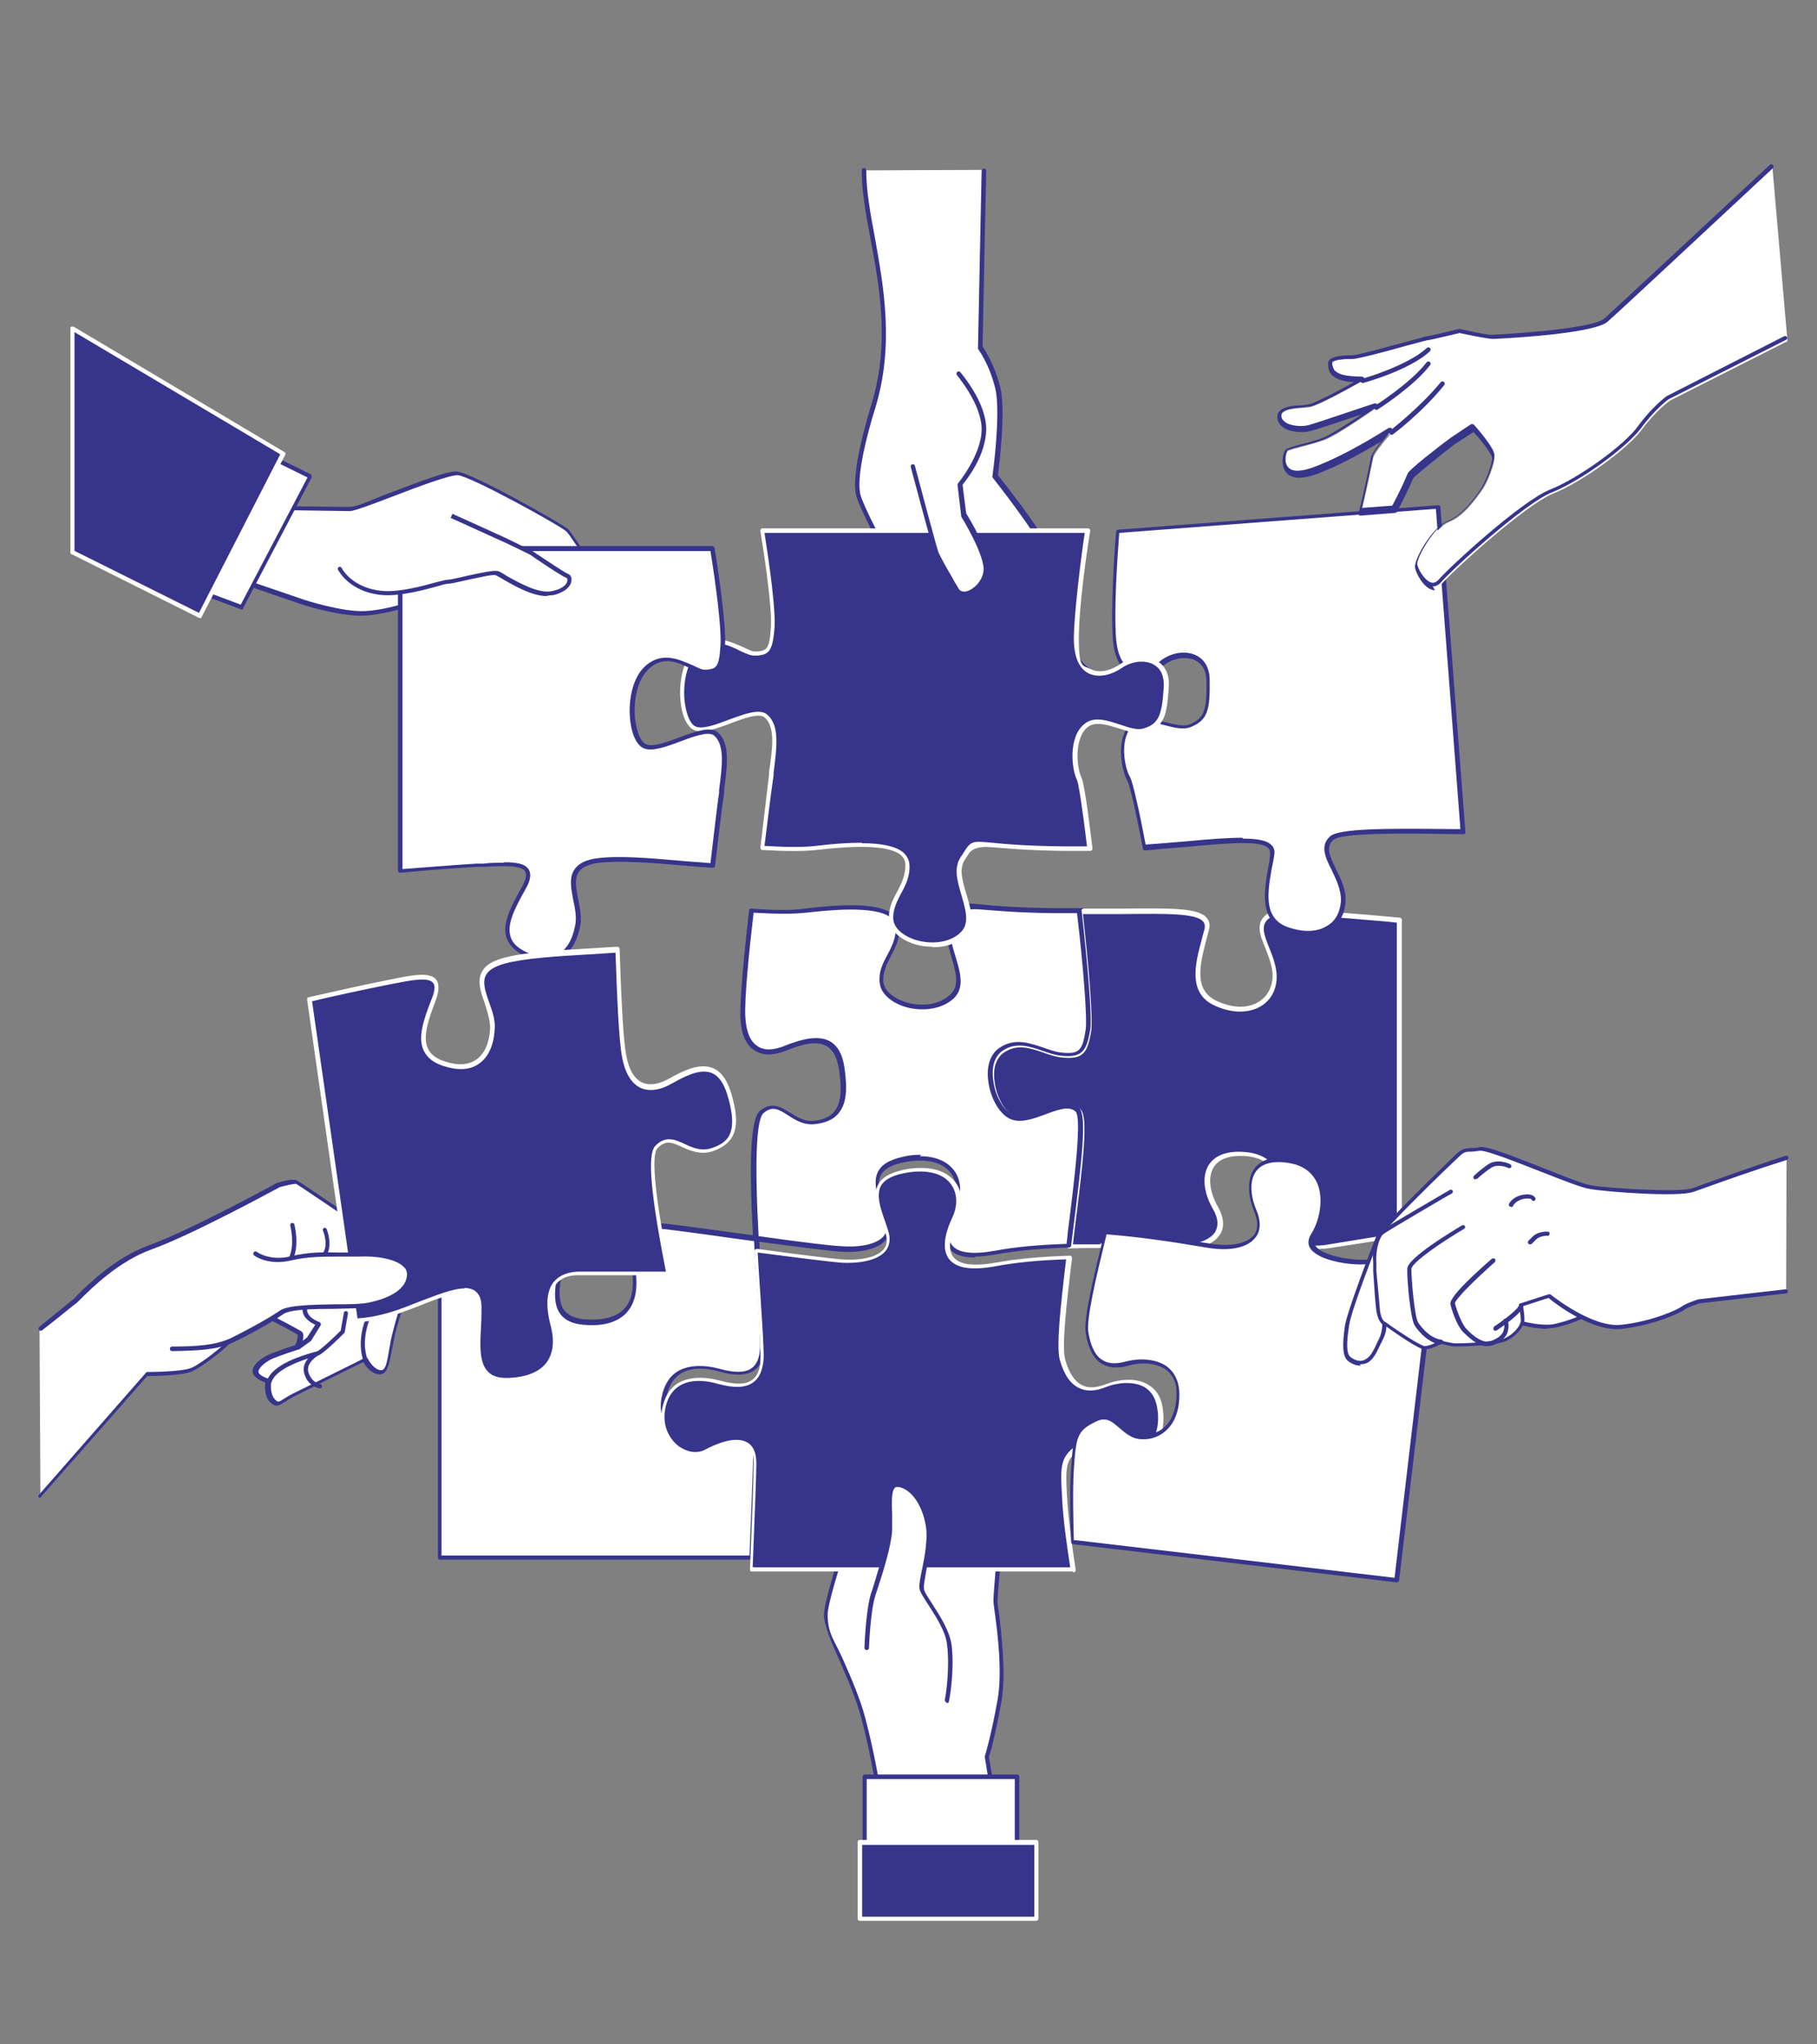 <?xml version="1.0" encoding="UTF-8"?><svg id="a" xmlns="http://www.w3.org/2000/svg" width="400" height="450" viewBox="0 0 400 450"><rect x="0" y="0" width="400" height="450" fill="#808080" stroke="none"/><defs><style>.b{fill:#37348b;}.b,.c{stroke-width:0px;}.c{fill:#fff;}</style></defs><path class="b" d="m307.9,202.5v69.3c-3.4.5-11.7,1.8-15.3,2.4-4.6.8-14.1,0-11.8-4.6,2.3-4.6,2.7-14.9-6.5-15.6-9.2-.8-10.3,5.7-6.9,11.8,3.4,6.1-1.9,9.2-9.5,8.8-4.7-.2-13.5-.6-22.5-.3,1.7-13.5,3.7-28.1,1.9-29.8-3.1-3.1-10.3,3.4-14.5,1.5-4.2-1.9-6.9-11.8-2.3-14.9,4.6-3.1,9.2.8,13.4,1.1,4.2.4,5-.8,5.7-5.3.4-2.7-.7-15.5-1.9-26.3,18.8,0,28.9-1.1,27.8,3.8-1.1,5.3-4.6,13.4,1.9,16.4,6.5,3.1,12.2.8,13-5,.8-5.7-5.3-11.1-1.5-14.1,2.1-1.7,15.8-.4,29,.8Z"/><path class="c" d="m259.2,275.1c-.4,0-.9,0-1.3,0-8.5-.4-15.9-.5-22.5-.3-.1,0-.3,0-.4-.2,0-.1-.1-.2-.1-.4l.4-3.1c1.4-11.1,3.1-24.8,1.7-26.3-1.4-1.4-4-.4-6.7.6-2.7,1-5.5,2-7.6,1-2.5-1.1-4.6-5-4.9-8.9-.2-3.1.7-5.6,2.6-6.8,3.3-2.2,6.6-1,9.6,0,1.4.5,2.8,1,4.1,1.1,3.9.4,4.5-.6,5.2-5,.4-2.5-.6-15.1-1.9-26.2,0-.1,0-.3.1-.4,0-.1.2-.2.4-.2h0c3.4,0,6.5,0,9.2,0,10.8-.1,16.8-.2,18.6,2.1.5.6.7,1.4.5,2.3-.2.8-.4,1.7-.7,2.7-1.3,5.1-2.8,10.8,2.3,13.2,3.4,1.6,6.6,1.7,9,.4,1.8-1,3-2.7,3.3-5,.3-2.4-.7-4.8-1.5-6.9-1.2-2.9-2.3-5.6.2-7.5,2-1.6,11.6-.9,27.2.5l2.2.2c.2,0,.4.2.4.5v69.3c0,.2-.2.4-.4.5-1.9.3-11.3,1.8-15.3,2.4-3.2.5-10.3.4-12.2-2.2-.4-.6-.8-1.6-.1-3,1.5-2.9,2-7.9.1-11.3-1.2-2.2-3.3-3.4-6.2-3.7-3.6-.3-6.1.5-7.3,2.4-1.3,2.1-1,5.3.9,8.7,1.7,3,1.2,5,.5,6.1-1.4,2.2-4.6,3.4-9.1,3.4Zm-17.1-1.4c4.8,0,10.1.1,15.8.4,4.7.2,8.3-.9,9.6-2.9.8-1.4.7-3.1-.5-5.1-2.1-3.7-2.4-7.3-.9-9.7,1-1.5,3.2-3.3,8.2-2.8,3.2.3,5.6,1.7,7,4.2,2.1,3.7,1.5,9,0,12.2-.4.8-.4,1.5,0,2.1,1.5,2,7.7,2.5,11.3,1.8,3.7-.6,12.3-2,14.9-2.4v-68.4l-1.7-.2c-11.6-1-24.7-2.2-26.5-.7-1.8,1.4-1.1,3.4.1,6.4.9,2.2,1.9,4.8,1.6,7.4-.3,2.6-1.7,4.6-3.8,5.7-2.7,1.4-6.3,1.3-9.9-.4-5.8-2.7-4.2-9.1-2.8-14.3.2-.9.5-1.8.7-2.6.1-.7,0-1.1-.3-1.5-1.5-1.9-8-1.8-17.8-1.7-2.6,0-5.6,0-8.7,0,1.2,10.7,2.3,23.2,1.8,25.9-.8,4.7-1.8,6.1-6.2,5.7-1.4-.1-2.9-.6-4.3-1.1-2.9-1-5.8-2-8.7,0-1.6,1.1-2.4,3.2-2.1,5.9.3,3.6,2.2,7.1,4.4,8.1,1.8.8,4.4-.1,6.9-1.1,2.9-1.1,5.9-2.2,7.7-.4,1.7,1.7.6,11.3-1.4,27.1l-.3,2.6c2,0,4.1,0,6.2,0Z"/><path class="c" d="m146.1,307.8c-1.1,6.9,5.3,11.4,9.5,9.2,4.2-2.3,10.7-4.2,10.7,2.7s-.4,14-.8,23.3h-68.6v-69.7c2.6.3,6.3.2,11.1-.9,9.9-2.3,17.2-4.6,16.4,1.9-.8,6.5-5,16,4.2,16.8,9.2.8,11.8-4.2,11.1-10.7-.8-6.5,1.1-11.1,7.3-10.3,3.1.4,11.5,1.6,19.7,2.7.6,10.9,1.5,21.4,1.3,24-.4,5.7-4.2,6.5-9.5,5-5.3-1.5-11.1-.8-12.2,6.1Z"/><path class="b" d="m165.5,343.3h-68.6c-.3,0-.5-.2-.5-.5v-69.7c0-.1,0-.3.2-.4,0,0,.2-.1.4-.1,3.3.3,7,0,10.9-.9.8-.2,1.7-.4,2.4-.6,6.6-1.6,11.4-2.7,13.5-.8.9.8,1.2,2,1,3.8-.2,1.3-.4,2.7-.7,4.1-.8,3.9-1.6,7.9.1,10.2.9,1.1,2.3,1.8,4.4,2,4,.3,6.9-.4,8.7-2.2,1.7-1.7,2.3-4.4,1.9-7.9-.5-4.3.2-7.5,2-9.3,1.4-1.4,3.3-1.9,5.8-1.6,1.8.2,5.5.7,9.9,1.3,3,.4,6.4.9,9.8,1.3.2,0,.4.2.4.4.2,4,.5,8,.7,11.6.4,6.1.7,10.8.6,12.5-.2,2.4-.9,4.1-2.3,5.1-1.7,1.2-4.3,1.3-7.8.3-3.5-1-6.5-.8-8.5.5-1.6,1-2.7,2.8-3.1,5.3-.6,3.8,1.2,6.6,3.1,8,1.9,1.3,4,1.6,5.7.7,1.9-1,6.5-3.2,9.3-1.6,1.4.8,2,2.4,2,4.6s-.3,10.7-.8,23.3c0,.3-.2.5-.5.5Zm-68.2-.9h67.7c.5-12.3.8-19.9.8-22.8s-.5-3.2-1.6-3.8c-1.7-1-4.8-.4-8.4,1.6-2,1.1-4.6.8-6.7-.7-2.2-1.5-4.2-4.7-3.5-8.9h0c.5-2.7,1.6-4.7,3.5-5.9,2.3-1.4,5.6-1.6,9.3-.6,3.3.9,5.6.9,7-.1,1.2-.8,1.8-2.3,1.9-4.4.1-1.6-.2-6.4-.6-12.4-.2-3.4-.5-7.3-.7-11.2-3.2-.4-6.5-.9-9.4-1.3-4.4-.6-8.1-1.1-9.9-1.3-2.2-.3-3.9.2-5,1.3-1.6,1.6-2.2,4.5-1.7,8.5.4,3.8-.3,6.7-2.2,8.7-2,2-5.1,2.9-9.4,2.5-2.4-.2-4-1-5-2.3-2-2.6-1.1-6.9-.3-11,.3-1.4.6-2.8.7-4,.2-1.4,0-2.4-.7-3-1.8-1.6-6.8-.4-12.7,1-.8.2-1.6.4-2.5.6-3.8.9-7.4,1.2-10.7.9v68.7Z"/><path class="c" d="m239.4,227c-.8,4.6-1.5,5.7-5.7,5.3-4.2-.4-8.8-4.2-13.4-1.1-4.6,3.1-1.9,13,2.3,14.9,4.2,1.9,11.4-4.6,14.5-1.5,1.7,1.7-.3,16.4-1.9,29.8-5.6.2-11.2.6-16,1.5-12.6,2.3-11.8-4.2-9.2-9.9,2.7-5.7-.4-12.2-10.3-10.7-9.9,1.5-6.5,7.6-4.6,13.4,1.9,5.7-5,6.9-10.3,6.5-2.6-.2-10.5-1.2-18.5-2.3-.7-12.7-1-26,1.3-27.9,4.2-3.4,6.5,3.1,11.8,2.3,5.3-.8,6.9-4.2,5.7-11.8-1.1-7.6-6.5-6.9-12.2-4.6-5.7,2.3-9.2,0-9.5-6.5-.2-3.7.8-14.3,1.9-23.7,4.5.3,8.6.4,11.9,0,9.5-1.1,19.9-1.5,20.2,3.4.4,5-4.2,8-3.4,12.6.8,4.6,10.3,7.3,15.3,3.1,5-4.2-3.1-12.2.4-17.2,3.4-5-.4-2.3,22.1-1.9,2,0,3.9,0,5.7,0,1.2,10.8,2.3,23.6,1.9,26.3Z"/><path class="b" d="m214.6,276.8c-2.8,0-4.7-.7-5.7-2.1-1.4-1.9-1.2-4.9.7-9,1.3-2.7,1.2-5.5-.3-7.5-1.7-2.3-5.1-3.2-9.5-2.5-3.1.5-4.9,1.4-5.8,2.8-1.2,2.1-.2,5,.9,8.1.2.6.4,1.2.6,1.8.6,1.8.4,3.3-.5,4.5-2.3,2.9-8.5,2.8-10.3,2.6-2.2-.2-8.3-.9-18.5-2.3-.2,0-.4-.2-.4-.4-1-17.9-.5-26.6,1.5-28.3,2.6-2.1,4.6-.8,6.6.4,1.6,1,3.3,2.1,5.5,1.8,2.1-.3,3.5-1,4.4-2.2,1.3-1.7,1.6-4.6.9-9.1-.4-2.6-1.3-4.3-2.7-5.1-1.9-1.1-4.6-.8-8.8.9-2.9,1.2-5.3,1.2-7.1,0-1.9-1.2-2.9-3.5-3.1-7-.2-3.9.9-15.1,1.9-23.8,0-.3.2-.4.5-.4,5.4.4,9,.4,11.8,0,10.6-1.3,16.8-.9,19.4,1.3.8.7,1.3,1.6,1.4,2.6.2,2.6-.9,4.6-1.9,6.6-1,1.9-1.9,3.8-1.6,5.9.3,1.6,1.9,3.1,4.3,4,3,1.1,7.4,1.2,10.2-1.3,2.4-2,1.4-5.1.5-8.3-.9-3.1-1.9-6.2-.1-8.7.3-.4.5-.8.7-1.1,1.5-2.3,1.8-2.3,6.1-1.9,2.8.3,7.5.7,15.7.8,2,0,3.9,0,5.7,0s.4.2.5.4c1.2,10.8,2.4,23.7,1.9,26.4h0c-.8,4.7-1.8,6.1-6.2,5.7-1.4-.1-2.9-.6-4.3-1.1-2.9-1-5.9-2-8.8,0-1.6,1.1-2.4,3.2-2.1,6,.3,3.6,2.2,7.1,4.4,8.1,1.8.8,4.4-.1,6.9-1.1,2.9-1.1,5.9-2.2,7.7-.4,1.7,1.7.6,11.3-1.4,27.1l-.4,3.2c0,.2-.2.4-.5.4-6.3.2-11.6.7-15.9,1.5-1.8.3-3.3.5-4.7.5Zm-12.1-22.3c3.4,0,6,1.1,7.5,3.1,1.7,2.2,1.8,5.4.4,8.5-1.8,3.8-2,6.5-.8,8,1.3,1.7,4.5,2.1,9.5,1.2,4.2-.8,9.5-1.3,15.7-1.5l.3-2.8c1.4-11.1,3.1-24.8,1.7-26.3-1.4-1.4-4-.4-6.7.6-2.7,1-5.5,2-7.7,1-2.5-1.1-4.6-5-4.9-8.9-.3-3.1.7-5.6,2.6-6.8,3.3-2.2,6.6-1,9.6,0,1.4.5,2.8,1,4.1,1.1,3.9.4,4.5-.6,5.2-5h0c.4-2.5-.6-14.8-1.9-25.7-1.7,0-3.5,0-5.3,0-8.2-.1-13-.6-15.8-.8q-4-.4-5.2,1.5c-.2.3-.4.7-.7,1.1-1.5,2.2-.6,5,.3,7.9,1,3.4,2.1,6.9-.7,9.3-3.1,2.6-7.9,2.6-11.1,1.4-2.7-1-4.6-2.8-4.9-4.8-.4-2.5.6-4.5,1.7-6.5,1-1.9,1.9-3.8,1.8-6.1,0-.8-.4-1.4-1.1-2-3.5-2.9-14.9-1.5-18.7-1.1-2.8.3-6.3.3-11.5,0-1,8.6-2.1,19.4-1.8,23.2.2,3.1,1.1,5.2,2.7,6.2,1.5,1,3.6.9,6.2-.2,3.1-1.2,6.9-2.4,9.7-.9,1.7,1,2.8,2.9,3.2,5.8.7,4.8.4,7.8-1.1,9.8-1,1.4-2.7,2.3-5.1,2.6-2.6.4-4.5-.8-6.2-1.9-2-1.3-3.4-2.2-5.4-.5-1.6,1.3-2,10.4-1.1,27.1,10,1.4,15.9,2.1,18.1,2.2,3.5.3,7.9-.2,9.5-2.3.7-.9.8-2.1.3-3.6-.2-.6-.4-1.2-.6-1.8-1.1-3.2-2.3-6.5-.9-8.9,1-1.7,3.1-2.7,6.5-3.3,1-.2,2-.2,2.9-.2Zm36.9-27.6h0,0Z"/><path class="c" d="m193.4,394.7s-.8-6.9-3.3-16.4c-2.5-9.4-8.3-18.6-8.3-23s9.1-30.5,10.3-32.1c1.1-1.7,7.2-11.6,8.9-11.1s2.5,3,2.5,3c0,0,3.9-5,6.1-4.2,2.2.8,1.7,2.5,1.7,2.5,0,0,4.4-.6,5.5,1.4,1.1,1.9.3,4.4.3,4.4,0,0,4.2,2.8,4.2,5.8s-1.9,25.5-1.9,27.2,2.2,13.9.8,21.9c-1.4,8-2.8,12.5-2.8,12.5l1.4,8.6-25.2-.6Z"/><path class="b" d="m218.7,395.8h0l-25.2-.6c-.2,0-.4-.2-.5-.4,0,0-.9-7-3.3-16.3-1.2-4.5-3.1-8.9-4.8-12.8-1.9-4.2-3.5-7.9-3.5-10.3,0-4.6,9.2-30.8,10.3-32.4.1-.2.4-.6.6-1,5.1-7.9,7.5-10.7,8.8-10.3,1.3.4,2.1,1.7,2.5,2.6,1.2-1.4,4.1-4.5,6.1-3.7,1.6.6,2,1.6,2,2.4,1.3,0,4.4,0,5.4,1.7,1,1.7.6,3.7.4,4.5,1,.7,4.1,3.2,4.1,6s-.6,9.8-1.2,16.9c-.4,4.9-.8,9.6-.8,10.3s.1,1.3.3,2.5c.5,4.3,1.6,13.2.6,19.4-1.3,7.3-2.5,11.7-2.8,12.4l1.4,8.5c0,.1,0,.3-.1.4,0,.1-.2.2-.4.2Zm-24.8-1.5l24.2.5-1.3-8c0,0,0-.1,0-.2,0,0,1.4-4.5,2.8-12.4,1.1-6.1,0-14.9-.6-19.2-.2-1.4-.3-2.2-.3-2.7,0-.7.3-5.2.8-10.3.5-6.7,1.2-15.1,1.2-16.8,0-2.8-3.9-5.4-3.9-5.4-.2-.1-.3-.3-.2-.5,0,0,.7-2.3-.2-4.1-.8-1.4-3.9-1.3-5.1-1.2-.2,0-.3,0-.4-.2-.1-.1-.1-.3,0-.4,0-.1.3-1.3-1.4-1.9-1.4-.5-4.1,2.2-5.6,4-.1.1-.3.2-.5.2-.2,0-.3-.2-.4-.3,0,0-.8-2.3-2.2-2.8-.4,0-2.1,1.2-7.7,9.9-.3.4-.5.8-.7,1-1,1.5-10.2,27.6-10.2,31.9s1.6,5.8,3.4,9.9c1.7,3.9,3.7,8.4,4.9,12.9,2.1,8.1,3.1,14.4,3.3,16Z"/><path class="b" d="m248.7,320.6c-4.6.4-6.5-5.3-10.7-2.7-4.2,2.7-4.2,4.2-3.8,11.4.3,5.2,1.3,12.4,1.9,16h-70.6c.4-9.3.8-19.7.8-23.3,0-6.9-6.5-5-10.7-2.7-4.2,2.3-10.7-2.3-9.5-9.2,1.1-6.9,6.9-7.6,12.2-6.1,5.3,1.5,9.2.8,9.5-5,.2-2.6-.7-13.2-1.3-24,8,1.1,15.8,2.1,18.5,2.3,5.3.4,12.2-.8,10.3-6.5-1.9-5.7-5.3-11.8,4.6-13.4,9.9-1.5,13,5,10.3,10.7-2.7,5.7-3.4,12.2,9.2,9.9,4.8-.9,10.4-1.3,16-1.5-1.3,10.1-2.3,19.5-1.5,22.5,1.9,6.9,5.7,7.2,9.5,5.7,3.8-1.5,10.7-1.9,11.8,4.6,1.1,6.5-1.9,10.7-6.5,11.1Z"/><path class="c" d="m236.1,345.9h-70.6c-.1,0-.3,0-.3-.1,0,0-.1-.2-.1-.3.5-12.5.8-20.4.8-23.3s-.5-3.2-1.6-3.8c-1.6-1-4.8-.4-8.4,1.6-2,1.1-4.6.8-6.7-.7-2.2-1.5-4.2-4.7-3.5-8.9.5-2.7,1.6-4.7,3.5-5.9,2.3-1.4,5.6-1.6,9.3-.6,3.3.9,5.6.9,7-.1,1.2-.8,1.8-2.3,1.9-4.4.1-1.6-.2-6.4-.6-12.4-.2-3.6-.5-7.5-.7-11.6,0-.1,0-.3.2-.4.1,0,.2-.1.4-.1,10.2,1.4,16.2,2.1,18.4,2.3,3.5.3,7.9-.2,9.5-2.3.7-.9.8-2.1.3-3.6-.2-.6-.4-1.2-.6-1.8-1.1-3.2-2.3-6.5-.9-8.9,1-1.7,3.1-2.7,6.5-3.3,4.8-.7,8.4.3,10.4,2.9,1.7,2.2,1.8,5.4.4,8.5-1.8,3.8-2,6.5-.8,8,1.3,1.7,4.5,2.1,9.5,1.2,4.3-.8,9.7-1.3,16.1-1.5.1,0,.3,0,.4.2,0,.1.1.2.1.4-1.2,9.7-2.3,19.4-1.5,22.3.8,2.9,2.1,4.8,3.7,5.6,1.4.7,3.1.6,5.2-.2,2.5-1,6.4-1.6,9.2,0,1.8,1,2.9,2.6,3.3,4.9.6,3.5,0,6.6-1.6,8.8-1.3,1.7-3.1,2.7-5.3,2.8h0c-2.2.2-3.8-.9-5.3-1.9-1.8-1.2-3.1-2.2-5.2-.8-3.9,2.5-4,3.8-3.6,11,.3,5.1,1.3,12.2,1.9,16,0,.1,0,.3-.1.4,0,.1-.2.2-.4.2Zm-70.1-.9h69.6c-.6-3.9-1.6-10.6-1.8-15.5-.4-7.1-.5-9,4-11.9,2.6-1.7,4.5-.4,6.3.8,1.4.9,2.8,1.9,4.6,1.7h0c1.9-.2,3.5-1,4.6-2.5,1.5-1.9,2-4.8,1.4-8-.4-2-1.3-3.4-2.8-4.3-2.6-1.4-6.1-.9-8.4,0-2.4,1-4.4,1-6,.2-1.9-.9-3.3-3-4.2-6.2-.8-3,.2-12.1,1.4-22.1-6,.2-11.2.7-15.4,1.5-5.4,1-8.8.5-10.4-1.6-1.4-1.9-1.2-4.9.7-9,1.3-2.7,1.2-5.5-.3-7.5-1.7-2.3-5.1-3.2-9.5-2.5-3.1.5-4.9,1.4-5.8,2.8-1.2,2.1-.2,5,.9,8.1.2.6.4,1.2.6,1.8.6,1.8.4,3.3-.5,4.5-2.3,2.9-8.5,2.8-10.3,2.6-2.2-.2-8.1-.9-17.9-2.2.2,3.8.5,7.6.7,11,.4,6.1.7,10.8.6,12.5-.2,2.4-.9,4.1-2.3,5.1-1.7,1.2-4.2,1.3-7.8.3-3.5-1-6.5-.8-8.5.5-1.6,1-2.7,2.8-3.1,5.3-.6,3.8,1.2,6.6,3.1,8,1.9,1.3,4,1.6,5.7.7,1.9-1,6.5-3.2,9.3-1.6,1.4.8,2,2.4,2,4.6s-.3,10.5-.8,22.8Z"/><path class="c" d="m190.9,362.6s.3-8,1.4-11.6c1.1-3.6,3.3-10.3,3.6-14.1.3-3.9-1.1-10.5,1.9-10s5.5,4.2,6.4,8.9c.8,4.7-1.7,11.9-1.4,13.9.3,1.9,5.5,7.5,6.1,12.5.6,5-.3,10.8-.6,12.2"/><path class="b" d="m208.4,374.7s0,0,0,0c-.3,0-.4-.3-.4-.6.3-1.3,1.1-7.1.5-12-.3-3-2.5-6.3-4.1-8.8-1.1-1.7-1.9-2.9-2-3.7-.1-.8.2-2.3.6-4.2.6-3,1.3-6.8.8-9.6-.8-4.6-3.2-8-6-8.5-.4,0-.7,0-.8.2-.8.7-.7,3.4-.6,5.8,0,1.3,0,2.6,0,3.6-.2,3.4-2,9.1-3.2,12.8l-.5,1.5c-1.1,3.5-1.4,11.4-1.4,11.5,0,.3-.2.5-.5.5-.3,0-.5-.2-.5-.5,0-.3.3-8.1,1.4-11.8l.5-1.5c1.1-3.7,2.9-9.2,3.1-12.5,0-1,0-2.3,0-3.5-.1-2.8-.2-5.5,1-6.5.4-.4.9-.5,1.6-.4,3.2.6,5.9,4.2,6.8,9.3.5,3-.2,6.9-.8,10-.3,1.7-.6,3.2-.5,3.9,0,.6.9,1.9,1.8,3.3,1.6,2.5,3.9,6,4.3,9.2.6,5.1-.3,11-.6,12.3,0,.2-.2.4-.5.4Z"/><polygon class="c" points="190.4 391.1 223.9 391.1 223.9 406.9 190.4 405.5 190.4 391.1"/><path class="b" d="m223.9,407.4h0l-33.5-1.4c-.3,0-.5-.2-.5-.5v-14.4c0-.3.2-.5.5-.5h33.5c.3,0,.5.2.5.5v15.8c0,.1,0,.3-.1.3,0,0-.2.1-.3.1Zm-33.1-2.3l32.6,1.3v-14.8h-32.6v13.5Z"/><rect class="b" x="189.3" y="405.5" width="38.8" height="16.8"/><path class="c" d="m228.1,422.8h-38.8c-.3,0-.5-.2-.5-.5v-16.8c0-.3.2-.5.5-.5h38.8c.3,0,.5.2.5.5v16.8c0,.3-.2.5-.5.5Zm-38.3-.9h37.9v-15.8h-37.9v15.8Z"/><path class="c" d="m315.8,277.2l-8.4,70.6-71.2-8.4c-.1-3.7-.4-10.9,0-16.1.5-7.2.7-8.8,5.1-10.9,4.5-2.2,5.7,3.8,10.3,3.9,4.6.2,8.1-3.6,7.7-10.2-.4-6.6-7.2-7-11.2-5.9-4,1.1-7.7.2-8.8-6.8-.5-3,1.7-12.3,4.1-22.1,9,.8,17.7,2.2,22.3,3,7.5,1.3,13.2-1.1,10.5-7.6-2.7-6.5-.8-12.8,8.2-10.9,9,1.8,7.4,12,4.6,16.3-2.8,4.3,6.6,6.2,11.2,5.9,3.6-.2,12-.5,15.4-.6Z"/><path class="b" d="m307.4,348.3s0,0,0,0l-71.2-8.4c-.2,0-.4-.2-.4-.5-.2-3.8-.4-11,0-16.2.5-7.1.6-9,5.4-11.3,2.8-1.3,4.5.1,6.1,1.6,1.2,1.1,2.5,2.2,4.4,2.3,1.9,0,3.6-.6,4.9-1.9,1.7-1.7,2.5-4.5,2.4-7.8-.1-2-.9-3.5-2.3-4.6-2.4-1.7-6-1.6-8.3-.9-2.5.7-4.4.5-6-.5-1.7-1.1-2.9-3.4-3.4-6.7-.5-3.1,1.7-12.3,4.2-22.3,0-.2.3-.4.5-.4,6.6.6,14,1.6,22.4,3,4.7.8,8.3.1,9.9-1.8,1-1.3,1-3,.1-5.2-1.6-3.9-1.5-7.5.2-9.7,1.2-1.4,3.6-2.9,8.5-1.9,3.1.6,5.3,2.3,6.4,4.9,1.6,3.9.4,9.1-1.5,12.1-.5.8-.6,1.4-.2,2,1.3,2.2,7.4,3.3,11,3.2,3.7-.2,12-.5,15.4-.6.1,0,.3,0,.4.2,0,.1.1.2.1.4l-8.4,70.6c0,.1,0,.2-.2.3,0,0-.2.1-.3.1Zm-70.8-9.3l70.4,8.3,8.2-69.6c-3.7.1-11.4.4-14.9.6-3.2.2-10.2-.8-11.9-3.6-.4-.6-.6-1.7.2-3,1.8-2.8,2.9-7.6,1.4-11.2-1-2.3-2.9-3.8-5.7-4.4-3.5-.7-6.2-.2-7.6,1.5-1.6,1.9-1.6,5.2-.1,8.8,1.3,3.1.6,5.1-.3,6.1-1.8,2.2-5.7,3-10.8,2.1-8.2-1.4-15.4-2.4-21.9-2.9-2.3,9.4-4.5,18.7-4,21.6.5,3,1.5,5.1,3,6,1.3.9,3,1,5.2.4,2.6-.7,6.5-.8,9.1,1.1,1.6,1.2,2.5,3,2.7,5.3.2,3.6-.7,6.6-2.6,8.5-1.5,1.5-3.4,2.3-5.6,2.2-2.2,0-3.7-1.4-5-2.5-1.6-1.4-2.9-2.5-5.1-1.4-4.2,2-4.4,3.3-4.9,10.5-.3,5-.1,11.8,0,15.7Z"/><path class="c" d="m330.1,289.8s8.2,3,12.3,2.1c4.1-.9,7.6-2.8,7.6-2.8l-7.7-6.4-9.3,3.3-2.8,3.8Z"/><path class="b" d="m340.6,292.5c-4.3,0-10.4-2.1-10.6-2.3-.1,0-.2-.2-.3-.3,0-.1,0-.3,0-.4l2.8-3.8c0,0,.1-.1.2-.2l9.3-3.3c.2,0,.3,0,.5,0l7.7,6.4c.1.1.2.3.2.4,0,.2-.1.3-.2.4-.1,0-3.5,1.9-7.7,2.8-.6.1-1.2.2-1.9.2Zm-9.7-2.9c2,.7,8.1,2.6,11.5,1.8,3-.7,5.6-1.8,6.8-2.4l-7-5.7-8.9,3.2-2.4,3.1Z"/><path class="c" d="m393.3,254.8c-10.7,3.4-19.3,6.7-20.7,7.2-3.2,1-18.5,0-22.4-.7-3.9-.6-21.5-8.9-24.3-8.4-2.8.5-3.1,0-4.9,1.5-1.8,1.6-16.5,15.9-17.4,17.8-.9,1.9-6.3,16.1-6.9,19.4-.5,3.4-.8,6.5.5,7.5,1.2.9,2.7,1.3,4,.5,1.3-.8,2.1-2.8,2.9-4.7.9-1.9.7-3.6.7-3.6,0,0,7.4,5.3,8.8,5.4,1.4.1,3.6-1.3,3.6-1.3,0,0,2.2.6,3.4.7,1.2,0,8.6-.2,10.8-1.1s3.8-3.1,3.9-4.3c0-1.2-.4-3.4-.4-3.4l6.2-2s9.2,7.7,16.1,6.9c6.8-.8,12.6-3.4,13.4-4.1s3.5-1.5,3.5-1.5l19.1-2.2"/><path class="b" d="m299.5,300.6c-.9,0-1.8-.3-2.7-1-1.2-.9-1.4-3.3-.7-7.9.6-3.4,6-17.5,6.9-19.6.9-2,16-16.5,17.5-18,1.4-1.3,2-1.3,3.3-1.4.5,0,1.1,0,1.9-.2,1.6-.3,6.6,1.7,14,4.6,4.5,1.8,8.8,3.5,10.5,3.8,4.2.7,19.3,1.6,22.2.7.4-.1,1.4-.5,2.8-1,3.6-1.3,10.3-3.7,17.9-6.2.2,0,.5,0,.6.3,0,.2,0,.5-.3.6-7.6,2.4-14.3,4.8-17.9,6.1-1.5.5-2.5.9-2.9,1-3.3,1.1-18.7,0-22.7-.7-1.8-.3-6.1-2-10.7-3.8-5.4-2.1-12.1-4.8-13.5-4.6-.8.1-1.4.2-1.9.2-1.2,0-1.6.1-2.7,1.2-2,1.8-16.5,15.9-17.3,17.7-.8,1.8-6.3,15.9-6.8,19.3-.2,1.5-1,6.1.3,7,.9.7,2.2,1.3,3.5.4,1-.6,1.7-2.1,2.4-3.6.1-.3.3-.6.4-.8.8-1.8.7-3.3.7-3.3,0-.2,0-.4.2-.4.2,0,.4,0,.5,0,3,2.2,7.7,5.2,8.6,5.3,1,0,2.7-.8,3.3-1.2.1,0,.3,0,.4,0,0,0,2.2.6,3.3.6,1.3,0,8.6-.2,10.6-1.1,2.1-.9,3.6-2.9,3.6-3.9,0-1.1-.4-3.2-.4-3.3,0-.2,0-.5.3-.5l6.2-2c.2,0,.3,0,.4,0,0,0,9.2,7.5,15.7,6.7,7.1-.8,12.6-3.5,13.2-4,.9-.7,3.4-1.5,3.7-1.6l19.2-2.2c.2,0,.5.2.5.4,0,.3-.2.5-.4.5l-19.1,2.2c-.6.2-2.7.9-3.3,1.4-.9.7-6.8,3.4-13.7,4.2-6.5.8-14.8-5.6-16.2-6.8l-5.6,1.8c.1.7.3,2.1.3,3,0,1.5-2,3.8-4.1,4.7-2.3,1-10,1.2-11,1.2-1.1,0-2.8-.5-3.3-.6-.6.4-2.4,1.3-3.7,1.2-1.2,0-6.2-3.5-8.3-5,0,.7-.2,1.8-.8,2.9-.1.3-.3.6-.4.8-.8,1.7-1.5,3.3-2.7,4.1-.6.4-1.2.5-1.9.5Z"/><path class="b" d="m327.3,296.3c-.1,0-.2,0-.4,0-1.8-.2-3.8-2.1-4.8-3.1-1.4-1.4-2.5-4.8-2.8-6.1-.4-1.6,6.2-7.5,9.1-10,.2-.2.5-.1.7,0s.1.5,0,.7c-4.2,3.7-8.8,8.2-8.8,9.1.4,1.6,1.5,4.5,2.5,5.6,1.6,1.7,3.2,2.7,4.3,2.8,1.3.1,3.5-1,3.9-2.4.4-1.3,0-2,0-2-.1-.2,0-.5.2-.6.2-.1.5,0,.6.1,0,0,.6,1,.1,2.8-.5,1.7-2.8,3.1-4.5,3.1Z"/><path class="b" d="m329.2,292.9c-.2,0-.3,0-.4-.2-.1-.2,0-.5.1-.7,2-1.3,5.2-3.7,5.5-4.7,0-.3.3-.4.6-.3.3,0,.4.3.3.6-.5,1.7-5,4.7-5.9,5.3,0,0-.2,0-.3,0Z"/><path class="b" d="m317.2,296s0,0,0,0c-3.4-.5-5.7-4.1-5.8-4.3-.9-1.5-1.7-10.1-1.6-12.4,0-2.4,10.1-8.4,12.1-9.6.2-.1.5,0,.6.2.1.2,0,.5-.2.6-4.8,2.8-11.5,7.4-11.6,8.8,0,2.3.7,10.6,1.5,11.8,0,0,2.1,3.4,5.1,3.8.3,0,.4.3.4.5,0,.2-.2.4-.5.4Z"/><path class="b" d="m304.8,291.8c-.1,0-.2,0-.3-.1-.8-.7-1.2-1.5-1.5-3.1-.2-1.3-.5-5.6-.7-8.8v-2c-.3-2.9.6-6.2,1.9-7,1.1-.8,14.5-8.6,15-8.9.2-.1.5,0,.6.2.1.2,0,.5-.2.6-.1,0-13.9,8.1-15,8.9-.9.6-1.8,3.5-1.6,6.2v2c.3,3,.7,7.5.8,8.7.2,1.5.6,2.1,1.1,2.5.2.2.2.5,0,.7,0,.1-.2.2-.4.2Z"/><path class="b" d="m324.8,259.6c-.1,0-.2,0-.3-.1-.2-.2-.2-.5,0-.7,0,0,1.2-1.2,3.1-2.5,2.1-1.4,4.8-.1,4.9,0,.2.1.3.4.2.6s-.4.3-.6.2c0,0-2.3-1.1-3.9,0-1.8,1.2-2.9,2.3-2.9,2.3,0,0-.2.1-.3.1Z"/><path class="b" d="m332.6,265.6c0,0-.1,0-.2,0-.2-.1-.3-.4-.2-.6.7-1.4,2.5-2.1,4-2.1s0,0,0,0c.9,0,1.5.3,1.8.8.1.2,0,.5-.2.6-.2.1-.5,0-.6-.2,0-.1-.3-.3-.9-.3-1.1,0-2.6.5-3.2,1.6,0,.2-.3.3-.4.3Z"/><path class="b" d="m336.8,273.9c-.1,0-.2,0-.3-.1-.2-.2-.2-.5,0-.7l1-1c1.2-1.1,3.1-1,3.2-1,.3,0,.5.2.4.5,0,.3-.2.5-.5.4,0,0-1.6,0-2.4.8l-1,1c0,0-.2.1-.3.1Z"/><path class="c" d="m316.7,111.6l5.5,71.5c-13.2-.1-27-.4-29,1.4-3.6,3.3,2.9,8.2,2.6,14-.3,5.8-5.9,8.5-12.6,5.9-6.7-2.5-3.9-10.8-3.2-16.2.7-4.9-9.3-3-28-1.6-1.5-7.6-2.9-14.2-3.5-15.1-1.3-2.2-2.6-9,.6-11.9,3.2-2.9,9.7,1.5,13,.2,3.3-1.4,4-3.4,3.8-9.9-.1-6.5-6.6-6.8-10.2-3.8-3.6,3-9.7,3.8-10.4-5.3-.5-6.6.2-18.1.7-23.8l70.5-5.4Z"/><path class="b" d="m288.1,205.9c-1.6,0-3.3-.3-5-1-6-2.3-4.8-8.8-3.9-14,.2-.9.3-1.8.4-2.7,0-.7,0-1.1-.4-1.5-1.7-1.7-8.1-1.2-17.9-.3-2.8.2-5.9.5-9.2.8-.3,0-.5-.1-.5-.4-1.8-9.4-3-14.3-3.4-14.9-1.3-2.2-2.7-9.4.7-12.5,2-1.8,5-1.1,7.8-.4,2.1.5,4,1,5.3.4,3-1.3,3.7-2.9,3.6-9.4,0-2.3-.9-3.9-2.6-4.7-2-.9-4.9-.4-6.9,1.2-1.9,1.5-4.8,2.8-7.3,1.7-1.5-.7-3.4-2.5-3.8-7.4-.5-6.9.3-19,.7-23.8,0-.2.2-.4.4-.4l70.5-5.4c.2,0,.5.2.5.4l5.5,71.5c0,.1,0,.3-.1.4,0,0-.2.1-.3.1h-2.2c-11.6-.2-24.8-.3-26.5,1.3-1.7,1.6-.8,3.4.6,6.4,1.1,2.2,2.3,4.6,2.1,7.2-.1,2.6-1.3,4.7-3.3,6-1.4.9-3,1.3-4.9,1.3Zm-14.4-21.3c3.2,0,5.2.4,6.2,1.4.6.6.8,1.4.6,2.3-.1.8-.3,1.8-.5,2.7-.9,5.1-2,11,3.3,13,3.5,1.3,6.8,1.2,9-.3,1.8-1.1,2.7-3,2.9-5.3.1-2.4-1-4.7-2-6.8-1.4-2.8-2.7-5.4-.4-7.5,1.9-1.7,11.5-1.8,27.1-1.6h1.6s-5.4-70.5-5.4-70.5l-69.7,5.3c-.4,5.1-1.2,16.6-.7,23.3.3,3.5,1.4,5.8,3.3,6.6,2.1.9,4.7-.3,6.3-1.6,2.3-1.9,5.5-2.5,7.9-1.4,2,.9,3.1,2.9,3.1,5.5.1,6.5-.4,8.8-4.1,10.3-1.6.7-3.7.2-5.9-.4-2.6-.7-5.3-1.3-7,.2-2.9,2.7-1.8,9.2-.5,11.3.6,1.1,2.2,8.3,3.4,14.8,3.2-.2,6.1-.5,8.8-.7,5.3-.5,9.4-.8,12.5-.8Z"/><path class="c" d="m390.2,37c-15,14-34.6,32.2-36.4,33.8-3,2.6-23.6,3.6-24.9,3.7-1.4,0-7.4-1.3-7.4-1.3,0,0-6.2,1.5-7.1,1.6-.9.1-14.8,4.2-16.5,4.2-1.7,0-5.1.1-4.9,1.4.3,1.3.2,1.8,1.7,2.6,1.5.8,5.3.8,5.3.8,0,0-9.4,5.4-11.6,5.8s-6.8,0-6.5,2.6c.3,2.5,4.7,2.9,6.6,2.3,1.9-.5,14.6-4.8,14.6-4.8,0,0-8.5,6-11.4,7.1-2.9,1.1-7.5,2-8.2,2.5-.7.5-2.2,7.7,6.1,4.7,8.2-3,16.8-8.8,16.8-8.8,0,0-3.9,4.4-4.1,5.6-.2,1-1.7,8.4-2.7,12.2l7.6-.6c1.7-3.1,3.3-6.8,3.6-7.4.4-.9,9.2-7.7,9.2-7.7l4.5-3s4.6,5,4.5,6.5c-.1,1.5-1.4,5.3-2.8,7.2s-3.9,5.6-7.2,6.9c-3.3,1.3-7.1,8.2-7,9.8.2,1.6,3.1,6.6,5.5,3.7,2.4-2.8,18.4-17.4,24.5-19.8,6.1-2.4,16.2-9.7,19.4-14,3.2-4.3,6.2-6.4,6.2-6.4l25.9-13.1"/><path class="b" d="m315.9,129.9c-.3,0-.5,0-.7-.1-1.9-.6-3.5-3.6-3.7-4.9-.2-1.9,3.9-9,7.3-10.3,3.2-1.3,5.9-5.1,7-6.7,1.3-1.9,2.6-5.6,2.7-7,0-.8-2-3.5-4.1-5.8l-4.2,2.7c-4.1,3.2-8.7,6.9-9.1,7.5-.7,1.6-2.1,4.7-3.6,7.4,0,.1-.2.2-.4.2l-7.6.6c-.1,0-.3,0-.4-.2,0-.1-.1-.3,0-.4,1-3.7,2.5-11.1,2.7-12.2.1-.7,1.2-2.2,2.2-3.5-3.2,1.9-8.8,5.2-14.3,7.2-4.4,1.6-6.2.4-6.9-.9-.9-1.7-.3-4.1.3-4.6.4-.3,1.5-.6,3.3-1.1,1.7-.4,3.5-.9,5-1.5,1.7-.7,5.7-3.3,8.4-5.1-3.9,1.3-10.1,3.4-11.4,3.7-1.4.4-4.3.3-5.9-.8-.7-.5-1.2-1.2-1.3-2,0-.6,0-1.1.4-1.5.9-1.1,3-1.3,4.8-1.4.6,0,1.2-.1,1.7-.2,1.5-.3,6.8-3.1,10-4.9-1.2,0-2.8-.3-3.8-.8-1.5-.8-1.7-1.4-1.9-2.6v-.4c-.1-.3,0-.7.2-1,.9-1.1,4.1-1.1,5.1-1.1,0,0,0,0,0,0,1.1,0,7.9-1.9,12-3,2.7-.7,4.1-1.1,4.4-1.2.7,0,4.9-1.1,7.1-1.6,0,0,.1,0,.2,0,1.6.4,6.2,1.4,7.2,1.3h.1c10.5-.6,22.5-1.8,24.5-3.6,1.9-1.7,23.6-21.9,36.4-33.8.2-.2.5-.2.7,0,.2.2.2.5,0,.7-12.8,11.9-34.5,32.2-36.4,33.8-2.7,2.4-18.5,3.5-25.1,3.8h-.1c-1.4,0-6.4-1.1-7.4-1.3-.9.2-6.2,1.5-7.1,1.6-.3,0-2.2.6-4.3,1.1-6,1.7-11.1,3-12.3,3h0c-2.1,0-3.9.2-4.3.7,0,0,0,0,0,.2v.4c.3,1,.3,1.3,1.5,1.9,1.1.6,4,.7,5,.7.2,0,.4.1.5.3,0,.2,0,.4-.2.5-.4.2-9.5,5.4-11.8,5.8-.5,0-1.1.1-1.8.2-1.6.1-3.5.3-4.2,1.1-.2.2-.2.5-.2.8,0,.5.3.9.8,1.3,1.4,1,3.9,1,5.1.7,1.9-.5,14.4-4.8,14.6-4.8.2,0,.5,0,.6.2.1.2,0,.5-.2.6-.3.2-8.6,6-11.5,7.1-1.5.6-3.4,1.1-5.1,1.5-1.3.4-2.7.7-3,.9-.2.3-.8,2.3,0,3.5,1,1.6,3.6,1,5.6.3,8.1-3,16.6-8.7,16.7-8.7.2-.1.5,0,.6,0,.2.2.2.4,0,.6-1.5,1.7-3.9,4.6-4,5.4-.2,1-1.6,7.7-2.5,11.6l6.7-.5c1.4-2.6,2.8-5.6,3.4-7.1.4-.9,6.7-5.8,9.4-7.8l4.5-3c.2-.1.5,0,.6,0,.8.9,4.7,5.3,4.6,6.9-.1,1.5-1.5,5.4-2.9,7.5-1.2,1.7-3.9,5.6-7.4,7-3.1,1.2-6.8,8-6.7,9.3,0,.9,1.5,3.6,3,4.1.6.2,1.1,0,1.7-.6,2.5-2.9,18.4-17.5,24.7-19.9,6-2.4,16.1-9.6,19.2-13.9,3.2-4.4,6.2-6.5,6.3-6.6l25.9-13.2c.2-.1.5,0,.6.2.1.2,0,.5-.2.6l-25.9,13.1h0s-2.9,2.1-6,6.3c-3.3,4.4-13.4,11.7-19.7,14.2-6,2.4-21.9,16.9-24.3,19.7-.7.8-1.4,1-1.9,1Z"/><path class="c" d="m306.4,95.2s6.5-4.9,11.3-10.8"/><path class="b" d="m306.4,95.7c-.1,0-.3,0-.4-.2-.2-.2-.1-.5,0-.7,0,0,6.5-5,11.2-10.7.2-.2.5-.2.7,0,.2.2.2.5,0,.7-4.7,5.9-11.3,10.9-11.4,10.9,0,0-.2,0-.3,0Z"/><path class="c" d="m303,89.7s7.9-5,11.5-9.7"/><path class="b" d="m303,90.2c-.2,0-.3,0-.4-.2-.1-.2,0-.5.1-.7,0,0,7.9-5,11.4-9.6.2-.2.5-.2.7,0,.2.2.2.5,0,.7-3.6,4.7-11.3,9.6-11.6,9.8,0,0-.2,0-.3,0Z"/><path class="c" d="m300,83.8s10.2-2.8,14.5-6.9"/><path class="b" d="m300,84.3c-.2,0-.4-.1-.5-.3,0-.3,0-.5.3-.6.1,0,10.1-2.9,14.3-6.8.2-.2.5-.2.7,0,.2.2.2.5,0,.7-4.3,4.1-14.3,6.9-14.7,7,0,0,0,0-.1,0Z"/><path class="c" d="m190.3,37.5c0,13.7,8.4,31.8,1.8,52.4-1.3,4-4.4,15.2-3,19.4,1.4,4.2,10.3,21.1,12.2,22.4,1.9,1.4,19.7,9.4,22.7,9.1,3-.3,2.5-3.3,2.2-4.4l-.3-1.1s4.4,1.1,4.7-1.1c.3-2.2-1.7-3.9-1.7-3.9,0,0,2.8-.6,2.2-3-.6-2.5-1.9-4.4-1.9-4.4,0,0,1.4.6.3-2.8-1.1-3.3-10.8-15.5-10.8-15.5,0,0,1.9-13.9.6-19.4-1.4-5.5-3.9-8.9-3.9-8.9l.8-38.9"/><path class="b" d="m223.8,141.4c-3.8,0-21.2-8-22.8-9.2-2.1-1.5-11-18.5-12.4-22.7-1.6-4.8,2.6-18.2,3-19.7,4.4-13.7,2.1-26.3,0-37.4-1-5.3-1.9-10.4-1.9-14.9,0-.3.2-.5.5-.5h0c.3,0,.5.2.5.5,0,4.5.9,9.5,1.9,14.8,2,11.2,4.3,23.9,0,37.8-1.7,5.4-4.3,15.4-3.1,19.1,1.4,4.2,10.3,21,12,22.2,1.8,1.3,19,9.1,22.3,9.1s.1,0,.2,0c.8,0,1.3-.3,1.6-.8.5-.6.5-1.7.2-3.1l-.3-1.1c0-.2,0-.3.1-.4s.3-.2.4-.1c.7.2,2.9.5,3.8,0,.2-.2.3-.4.4-.6.2-1.9-1.5-3.4-1.5-3.5-.1-.1-.2-.3-.1-.5s.2-.3.4-.3c0,0,1.1-.2,1.7-1,.3-.4.3-.9.2-1.4-.5-2.4-1.8-4.2-1.9-4.3-.1-.2-.1-.4,0-.6.1-.2.4-.2.5-.1,0,0,.3-.2-.3-2.2-1.1-3.2-10.6-15.3-10.7-15.4,0-.1-.1-.2,0-.4,0-.1,1.9-13.8.6-19.2-1.3-5.4-3.8-8.7-3.8-8.7,0,0,0-.2,0-.3l.8-38.9c0-.3.2-.4.5-.5.3,0,.5.2.5.5l-.8,38.7c.5.7,2.6,3.9,3.9,8.9,1.3,5.3-.3,17.6-.5,19.4,1.2,1.5,9.7,12.3,10.8,15.5.6,1.7.6,2.7,0,3.2,0,0,0,0,0,0,.5.8,1.2,2.3,1.6,4,.2.8,0,1.6-.3,2.2-.4.6-1,1-1.5,1.2.6.7,1.5,2.1,1.3,3.7,0,.5-.3,1-.8,1.3-1,.7-2.8.5-3.8.4v.4c.5,1.6.4,3-.2,3.8-.5.7-1.3,1.1-2.3,1.2,0,0-.1,0-.2,0Z"/><path class="b" d="m256.5,151.3c-.4,6.5-1.1,8.4-4.6,9.5-3.4,1.1-9.5-3.8-13-1.1-3.4,2.7-2.7,9.5-1.5,11.8.5,1,1.4,7.6,2.3,15.3-1.8,0-3.7,0-5.7,0-22.5-.4-18.7-3-22.1,1.9-3.4,5,4.6,13-.4,17.2-5,4.2-14.5,1.5-15.3-3.1-.8-4.6,3.8-7.6,3.4-12.6-.4-5-10.7-4.6-20.2-3.4-3.2.4-7.4.3-11.9,0,.8-7.1,1.6-13.5,1.9-16,.8-5.7,1.5-10.7-1.1-13-2.7-2.3-12.2,4.2-15.6,2.7-3.4-1.5-4.2-13.4.8-17.5,5-4.2,10.3,1.5,12.6,1.1,2.3-.4,3.4,0,3.8-5.7.3-4.5-1.5-16.3-2.3-21.4h71.6c-.9,5.7-2.5,17-2.5,23.7s6.1,8.8,9.9,6.1c3.8-2.7,10.3-1.9,9.9,4.6Z"/><path class="c" d="m205.2,208.4c-1.6,0-3.2-.3-4.5-.8-2.7-1-4.6-2.8-4.9-4.8-.4-2.5.6-4.5,1.7-6.5,1-1.9,1.9-3.8,1.8-6.1,0-.8-.4-1.4-1-2-3.5-2.9-14.9-1.5-18.6-1.1-2.8.3-6.5.3-11.9,0-.1,0-.2,0-.3-.2,0,0-.1-.2-.1-.4.8-6.9,1.6-13.3,1.9-16v-.6c.8-5.3,1.4-9.9-1-12-1.2-1-4.5.2-7.4,1.3-3.2,1.2-6.3,2.3-8.1,1.5-1.4-.6-2.5-2.7-2.9-5.6-.6-4.2.2-10,3.5-12.7,3.6-3,7.3-1.2,10.1,0,1.1.5,2.2,1.1,2.8,1,.2,0,.4,0,.6,0,1.8-.3,2.5-.4,2.8-5.2.3-4.2-1.3-15.1-2.3-21.3,0-.1,0-.3.1-.4,0-.1.2-.2.4-.2h71.6c.1,0,.3,0,.4.2s.1.2.1.4c-.8,4.8-2.5,16.7-2.5,23.6s.9,5.9,2.7,6.8c2.1,1.1,4.8,0,6.4-1.1,2.4-1.7,5.7-2,8-.8,1.9,1.1,2.9,3.1,2.7,5.8h0c-.4,6.5-1.1,8.7-4.9,10-1.6.5-3.7-.1-5.9-.8-2.6-.8-5.2-1.7-7-.4-3.1,2.4-2.5,9-1.4,11.2.7,1.4,2,12.2,2.4,15.5,0,.1,0,.3-.1.4s-.2.2-.4.2c-1.8,0-3.8,0-5.8,0-8.2-.1-13-.6-15.8-.8q-4-.4-5.2,1.5c-.2.3-.4.7-.7,1.1-1.5,2.1-.6,4.9.3,7.9,1,3.4,2.1,6.9-.7,9.3-1.9,1.6-4.3,2.2-6.6,2.2Zm-15.6-22.8c4.6,0,7.6.7,9.2,2,.8.7,1.3,1.6,1.4,2.6.2,2.6-.8,4.6-1.9,6.6-1,1.9-1.9,3.8-1.6,5.9.3,1.6,1.9,3.1,4.3,4,3,1.1,7.4,1.2,10.2-1.2,2.4-2,1.4-5.1.5-8.3-.9-3.1-1.9-6.2-.1-8.7.3-.4.5-.8.7-1.1,1.5-2.3,1.8-2.3,6.1-1.9,2.8.3,7.5.7,15.7.8,1.8,0,3.5,0,5.2,0-1.1-9.2-1.9-13.9-2.2-14.6-1.2-2.3-2-9.6,1.7-12.4,2.1-1.7,5-.7,7.8.2,2,.7,3.9,1.3,5.3.8,3.1-1,3.9-2.7,4.3-9.1h0c.1-2.3-.6-4-2.2-4.9-1.9-1.1-4.8-.8-7,.7-2,1.4-5,2.4-7.4,1.2-1.5-.8-3.2-2.7-3.2-7.7s1.6-18.1,2.4-23.2h-70.5c1,6.3,2.5,16.8,2.2,20.9-.4,5.4-1.4,5.8-3.6,6.1-.2,0-.4,0-.6,0-.9.1-2-.4-3.3-1-2.6-1.3-5.9-2.9-9-.2-3,2.5-3.8,7.9-3.2,11.9.4,2.5,1.2,4.4,2.3,4.9,1.5.7,4.5-.4,7.4-1.5,3.5-1.3,6.8-2.5,8.4-1.1,2.8,2.4,2.1,7.2,1.4,12.8v.6c-.4,2.6-1.2,8.8-2,15.5,5.1.3,8.6.3,11.3,0,4-.5,7.4-.7,10.2-.7Zm67-34.3h0,0Z"/><path class="c" d="m201,102.7s4.7,17.7,5.3,19.1,3,5.5,4.4,8c1.4,2.5,5.8-.3,6.4-3.9.6-3.6-5-12.5-5-12.5l-.8-6.7s5.3-6.4,5.3-12.2-5.5-12.2-5.5-12.2"/><path class="b" d="m212.3,131.3c-.9,0-1.6-.4-2-1.2-.4-.8-1-1.7-1.5-2.6-1.3-2.2-2.6-4.5-3-5.5-.6-1.4-5.1-18.5-5.3-19.2,0-.3,0-.5.3-.6.3,0,.5,0,.6.3,1.6,6.1,4.8,18,5.2,19.1.4.9,1.7,3.3,2.9,5.3.5,1,1.1,1.9,1.5,2.6.3.6.9.8,1.6.7,1.6-.3,3.6-2.2,3.9-4.4.5-3.4-4.9-12.1-4.9-12.1,0,0,0-.1,0-.2l-.8-6.7c0-.1,0-.3.1-.4,0,0,5.2-6.3,5.2-11.9s-5.4-11.8-5.4-11.9c-.2-.2-.2-.5,0-.7.2-.2.5-.2.7,0,.2.3,5.7,6.6,5.7,12.5s-4.4,11.3-5.2,12.3l.8,6.3c.6,1,5.6,9.1,5,12.7-.4,2.7-2.7,4.8-4.7,5.2-.2,0-.4,0-.5,0Z"/><path class="c" d="m62.6,111.8s12,.2,14.2.2,20.7-8.2,23.9-7.9,22.9,11.3,24.2,12.6c1.3,1.3,10.7,15.7,9.7,17.9-.9,2.2-3.8,2.8-3.8,2.8l-2.2-.9s-1.3,1.6-3.5,1.9c-2.2.3-4.7-.9-4.7-.9,0,0-2.2,1.3-4.1,1.3s-4.1-2.2-4.1-2.2h-4.4s2.2,2.5,1.9,3.5c-.3.9-1.9,1.9-4.1.9-2.2-.9-4.4-3.8-4.4-3.8l-9.7-4.7s-6,2.2-11.3,2.5c-5.3.3-13.8-2.5-13.8-2.5l-11.9-4.1,8-16.5Z"/><path class="b" d="m107.5,141.8c-.6,0-1.3-.1-1.9-.4-2.1-.9-4.1-3.3-4.5-3.8l-9.5-4.6c-1.1.4-6.4,2.2-11.3,2.5-5.4.3-13.7-2.4-14-2.5l-11.9-4.1c-.1,0-.2-.1-.3-.3,0-.1,0-.3,0-.4l8-16.5c0-.2.2-.3.4-.3.1,0,12.1.2,14.2.2s5-1.6,9.1-3.1c7.6-2.9,13-4.9,14.8-4.7,3.4.3,23.3,11.6,24.5,12.7,1,1,10.9,15.9,9.8,18.4-1,2.4-4,3.1-4.1,3.1,0,0-.2,0-.3,0l-1.9-.8c-.5.5-1.7,1.5-3.5,1.8-1.9.3-4.1-.6-4.8-.9-.6.3-2.4,1.2-4.1,1.2s-3.7-1.7-4.3-2.2h-3.2c.7.9,1.6,2.3,1.3,3.1-.2.6-.7,1.1-1.3,1.4-.4.2-.9.3-1.4.3Zm-15.9-9.8c0,0,.1,0,.2,0l9.7,4.7c0,0,.1,0,.2.1,0,0,2.2,2.7,4.2,3.6,1.3.6,2.2.3,2.6.1.4-.2.7-.5.8-.8.1-.4-.7-1.8-1.8-3-.1-.1-.2-.3,0-.5s.2-.3.4-.3h4.4c.1,0,.2,0,.3.1s2.1,2.1,3.8,2.1,3.8-1.2,3.9-1.2c.1,0,.3,0,.4,0,0,0,2.4,1.2,4.4.9,2-.3,3.1-1.7,3.2-1.7.1-.2.4-.2.6-.1l2.1.9c.6-.2,2.6-.8,3.3-2.5.2-.6-.7-3.2-4-8.9-2.4-4.1-5-7.9-5.6-8.5-1.2-1.2-20.9-12.1-23.9-12.4-1.7-.1-8.7,2.5-14.4,4.7-5.2,2-8.5,3.2-9.4,3.2-2,0-12.1-.2-13.9-.2l-7.6,15.8,11.4,3.9c0,0,8.5,2.8,13.6,2.5,5.2-.3,11.1-2.5,11.2-2.5,0,0,.1,0,.2,0Z"/><path class="c" d="m158.8,174.5c-.3,2.4-1.1,8.9-1.9,16-8.8-.6-18.8-1.8-25.2-1.1-9.5,1.1-3.4,8.8-4.6,14.5-1.1,5.7-5,9.2-11.4,6.1-6.5-3.1-3.8-8.4-.4-14.5,3.4-6.1-2.7-5.3-10.3-5-5,.3-12.4.8-16.8,1.2v-71h68.7c.8,5,2.6,16.9,2.3,21.4-.4,5.7-1.5,5.3-3.8,5.7-2.3.4-7.6-5.3-12.6-1.1-5,4.2-4.2,16-.8,17.5,3.4,1.5,13-5,15.6-2.7,2.7,2.3,1.9,7.2,1.1,13Z"/><path class="b" d="m120.2,211.6c-1.4,0-3-.4-4.7-1.2-2.1-1-3.4-2.3-4-4-1-3.1.9-6.7,3.4-11.2.9-1.6,1.1-2.7.7-3.4-.9-1.4-4.8-1.2-9.1-1h-1.5c-5.2.3-12.7.9-16.8,1.3-.1,0-.3,0-.4-.1,0,0-.2-.2-.2-.3v-71c0-.3.2-.5.5-.5h68.7c.2,0,.4.2.5.4,1,6.2,2.6,17.2,2.3,21.5-.4,5.4-1.4,5.8-3.6,6.1-.2,0-.4,0-.6,0-.9.2-2-.4-3.3-1-2.6-1.3-5.9-2.9-9-.2-3,2.5-3.8,7.9-3.2,11.9.4,2.5,1.2,4.4,2.3,4.9,1.5.7,4.5-.4,7.4-1.5,3.5-1.3,6.8-2.5,8.4-1.1,2.8,2.4,2.1,7.2,1.4,12.8v.6c-.4,2.7-1.2,9.1-2,16,0,.3-.2.4-.5.4-2.2-.1-4.5-.3-6.7-.5-6.7-.6-13.6-1.1-18.3-.6-2.2.3-3.6.9-4.4,1.9-1.1,1.5-.7,3.8-.2,6.2.4,2,.8,4.1.4,6-.7,3.4-2.2,5.8-4.4,6.9-.9.5-1.9.7-3,.7Zm-9.2-21.8c2.7,0,4.6.3,5.4,1.6.6,1,.4,2.4-.7,4.3-2.3,4.1-4.2,7.7-3.3,10.5.4,1.4,1.6,2.5,3.5,3.4,2.7,1.3,5,1.4,6.8.5,2-1,3.3-3.2,3.9-6.3.4-1.8,0-3.8-.4-5.7-.5-2.6-1-5.1.4-6.9.9-1.2,2.5-2,5-2.3,4.8-.6,11.8,0,18.5.6,2.1.2,4.2.3,6.3.5.8-6.7,1.5-12.9,1.9-15.5h0s0-.6,0-.6c.7-5.3,1.3-9.9-1.1-12-1.2-1-4.5.2-7.4,1.3-3.2,1.2-6.3,2.3-8.1,1.5-1.4-.6-2.5-2.7-2.9-5.6-.6-4.2.2-10,3.5-12.7,3.6-3,7.3-1.2,10.1,0,1.1.5,2.2,1.1,2.8,1,.2,0,.4,0,.6,0,1.8-.3,2.5-.4,2.8-5.2.3-4.1-1.2-14.7-2.2-20.9h-67.8v70c4.1-.3,11.3-.9,16.3-1.2h1.5c1.6-.2,3.1-.2,4.5-.2Z"/><path class="c" d="m99.1,113.6s6.9,3.1,9.7,4.4c2.8,1.3,7.9,3.8,7.9,3.8,0,0,6.9,4.7,7.9,5,.9.3.9,2.8-3.1,3.8-4.1.9-11-4.1-12.3-4.4-1.3-.3-9.4,1.9-10.7,1.9s-8.8,2.8-14.1,2.5c-5.3-.3-8.5-3.1-9.7-5.3"/><path class="b" d="m120.3,131.2c-3.1,0-7-2.2-9.4-3.6-.8-.5-1.6-.9-1.8-1-.6-.2-4.1.6-6.4,1.1-2.2.5-3.6.8-4.1.8s-1.4.3-2.5.6c-2.9.8-7.8,2.1-11.6,1.9-5.3-.3-8.7-3.1-10.1-5.6-.1-.2,0-.5.2-.6.2-.1.5,0,.6.2,1.3,2.3,4.4,4.8,9.4,5.1,3.6.2,8.4-1.1,11.3-1.9,1.5-.4,2.4-.6,2.8-.6s2.2-.4,3.9-.8c3.6-.8,6.1-1.3,6.9-1.1.4,0,1,.4,2.1,1.1,2.7,1.5,7.1,4,10,3.3,2.4-.5,3.3-1.6,3.3-2.4,0-.3,0-.4-.2-.5-1-.3-7.3-4.6-8-5.1h0s-5-2.5-7.8-3.7c-2.8-1.3-9.7-4.4-9.7-4.4l.4-.9s6.9,3.1,9.7,4.4c2.8,1.2,7.8,3.8,7.9,3.8,2.7,1.8,7.2,4.8,7.8,5,.5.2.9.7.8,1.4,0,1.1-1.1,2.6-4,3.3-.4,0-.8.1-1.2.1Z"/><polygon class="c" points="68.3 104.8 53.2 133.6 43.5 130 60.8 101.1 68.3 104.8"/><path class="b" d="m53.2,134.1c0,0-.1,0-.2,0l-9.7-3.6c-.1,0-.2-.2-.3-.3s0-.3,0-.4l17.3-28.9c.1-.2.4-.3.6-.2l7.5,3.7c.1,0,.2.2.2.3s0,.3,0,.4l-15.1,28.8c0,.2-.2.3-.4.3Zm-9-4.3l8.8,3.3,14.7-28-6.7-3.3-16.8,28.1Z"/><polygon class="b" points="62.4 99.8 61.5 101.4 46.3 131 44 135.5 16 121.6 16 72.3 62.4 99.8"/><path class="c" d="m44,136c0,0-.1,0-.2,0l-28-14c-.2,0-.3-.2-.3-.4v-49.3c0-.2,0-.3.2-.4.1,0,.3,0,.5,0l46.4,27.6c.2.1.3.4.2.6l-18.4,35.7c0,.2-.2.3-.4.3Zm-27.5-14.7l27.3,13.6,17.9-34.9-45.3-26.9v48.2Z"/><path class="c" d="m8.9,329.4l23.5-26.8s7.5,0,9.8-1c2.2-1,7.5-5.1,8.6-6.6,1.2-1.5,3-2.1,5.3-3.1,2.2-1,3.6-1.8,3.6-1.8,0,0,5.5,2.8,6.2,3.4.7.5-.4,3.1-.4,3.1,0,0-4.9,1.6-6.2,2.2-1.3.7-3.2,2-3,3.3.1,1.2,2.8,2,2.8,2,0,0-.5,2.8.9,4.3,1.4,1.5,1.8.2,4.5-1.2,2.6-1.4,15.9-7.9,15.9-7.9,0,0,1.2,2.6,3.2,2.8,2,.3,2-3.6,3-8.1,1-4.5,3.6-11.1,3.3-13.6-.3-2.5-1.4-4.4-3.9-6.1-2.4-1.6-20.2-13.7-20.9-14.1-.6-.3-4,.6-4,.6,0,0-19.2,10.5-28.2,13.7-9.1,3.3-16,11.5-16.9,12-.2.1-1.1.9-7.3,5.8"/><path class="b" d="m8.9,329.8c-.1,0-.2,0-.3-.1-.2-.2-.2-.5,0-.7l23.5-26.8c0-.1.2-.2.4-.2h0c0,0,7.5,0,9.6-.9,2.2-.9,7.3-5,8.4-6.4,1.1-1.4,2.7-2.1,4.5-2.8.3-.1.6-.3,1-.4,2.2-.9,3.6-1.8,3.6-1.8.1,0,.3,0,.5,0,.6.3,5.6,2.9,6.3,3.4.9.7,0,2.8-.3,3.6,0,.1-.2.2-.3.3,0,0-4.9,1.6-6.1,2.2-1.4.7-2.9,2-2.8,2.8,0,.6,1.5,1.3,2.5,1.6.2,0,.4.3.3.5,0,0-.4,2.6.8,3.9.7.8.9.6,2-.1.5-.3,1.1-.7,1.9-1.1,2.6-1.3,15.8-7.8,15.9-7.9.1,0,.2,0,.4,0,.1,0,.2.1.3.2,0,0,1.1,2.3,2.8,2.5,1.1.1,1.4-1.7,1.9-4.7.2-.9.3-2,.6-3,.4-1.7,1-3.8,1.6-5.8.9-3.1,1.9-6.2,1.7-7.7-.3-2.4-1.4-4.2-3.6-5.7-.6-.4-1.9-1.3-3.6-2.5-5.4-3.7-16.6-11.3-17.2-11.6-.3-.1-2.1.3-3.6.7-1.1.6-19.5,10.6-28.2,13.7-7.2,2.6-13.1,8.4-15.6,10.9-.7.7-1,1-1.2,1.1,0,0-.5.4-1.4,1.1-1,.8-2.8,2.3-5.9,4.7-.2.2-.5.1-.7,0-.2-.2-.1-.5,0-.7,3.1-2.5,4.8-3.9,5.8-4.7,1.1-.9,1.3-1.1,1.5-1.2.1,0,.6-.5,1-1,2.5-2.5,8.5-8.4,15.9-11.1,8.9-3.2,28-13.6,28.1-13.7,0,0,0,0,0,0,1.3-.4,3.7-1,4.4-.6.5.2,8.8,5.9,17.3,11.6,1.8,1.2,3.1,2.1,3.6,2.5,2.5,1.7,3.8,3.7,4.1,6.4.2,1.6-.8,4.7-1.8,8-.6,2-1.2,4-1.6,5.7-.2,1.1-.4,2.1-.6,3-.6,3.2-1,5.8-3,5.5-1.7-.2-2.9-1.9-3.3-2.7-2.3,1.1-13.1,6.5-15.5,7.7-.7.4-1.3.8-1.8,1.1-1.2.8-2,1.3-3.3,0-1.2-1.3-1.1-3.4-1-4.3-.9-.3-2.6-1.1-2.8-2.3-.2-1.8,2.7-3.4,3.3-3.7,1.2-.6,5.1-1.9,6.1-2.2.5-1.1.6-2.1.5-2.3-.5-.4-3.7-2.1-5.9-3.2-.5.3-1.7.9-3.5,1.7-.3.1-.7.3-1,.4-1.8.7-3.2,1.3-4.1,2.5-1.2,1.6-6.5,5.7-8.8,6.7-2.1.9-8.5,1-9.8,1l-23.4,26.6c0,.1-.2.2-.4.2Z"/><path class="b" d="m64,277.5c0,0-.1,0-.2,0-.2-.1-.3-.4-.2-.6,1.4-3.1.3-7,.3-7.1,0-.3,0-.5.3-.6.3,0,.5,0,.6.3,0,.2,1.2,4.3-.3,7.7,0,.2-.3.3-.4.3Z"/><path class="b" d="m71.5,276.5c0,0-.2,0-.3,0-.2-.1-.3-.4-.1-.7,1.3-1.9,0-4.9,0-4.9-.1-.2,0-.5.2-.6.2-.1.5,0,.6.2,0,.1,1.5,3.5-.1,5.9,0,.1-.2.2-.4.2Z"/><path class="b" d="m80.4,299.9c-.2,0-.4-.1-.4-.3-1.5-4.5.3-9.1.9-10.2l-.6-.8c-.2-.2-.1-.5,0-.7.2-.2.5-.1.7,0l.8,1c.1.1.1.3,0,.5,0,0-2.6,5.1-.9,9.8,0,.2,0,.5-.3.6,0,0-.1,0-.2,0Z"/><path class="b" d="m59.1,304.7s0,0-.1,0c-.2,0-.4-.3-.3-.6,1.2-3.9,8.2-5.8,10.5-6.5.2,0,.4-.1.5-.1.7-.2,3.6-2.9,5.3-4.6l.7-3.9c0-.3.3-.4.5-.4.3,0,.4.3.4.5l-.7,4.1c0,0,0,.2-.1.2-.8.8-4.6,4.6-5.8,5-.1,0-.3,0-.5.1-5.8,1.7-9.1,3.6-9.8,5.9,0,.2-.2.3-.4.3Z"/><path class="b" d="m65.5,297.1c-.1,0-.3,0-.4-.2-.2-.2-.1-.5.1-.7l2.4-1.8,1.8-2.8c-.9-.4-2.8-1.5-2.8-3.3,0-.3.2-.5.5-.5.3,0,.5.2.5.5,0,1.8,2.7,2.7,2.7,2.7.1,0,.2.2.3.3s0,.3,0,.4l-2.1,3.4c0,0,0,0-.1.1l-2.5,1.8c0,0-.2,0-.3,0Z"/><path class="b" d="m70.3,305.6s0,0,0,0c0,0-2.5-.4-3.3-3.2-.9-2.9,2.5-4.8,2.7-4.9.2-.1.5,0,.6.2.1.2,0,.5-.2.6,0,0-2.9,1.7-2.2,3.8.7,2.2,2.5,2.6,2.6,2.6.3,0,.4.3.4.5,0,.2-.2.4-.5.4Z"/><path class="b" d="m156.5,253c-5.2,1.5-8.4-4.6-12-.6-2,2.1.2,15.2,2.7,27.7-8.3,0-16.8,0-19.9.2-6.2.1-7.4,4.9-5.7,11.2,1.7,6.3-.3,11.6-9.4,12.1-9.2.5-6.4-9.5-6.5-16-.2-6.5-7-3.2-16.5.4-4.6,1.8-8.2,2.3-10.8,2.4l-10.1-70.7c4.3-1,11.5-2.6,16.4-3.6,7.5-1.5,13.4-3.1,10.9,3.5-2.5,6.5-4.4,12.2,2.4,14.3,6.9,2.1,10.1-1.8,10.5-7.7.3-5.8-6.8-12.5,2.5-15,6.2-1.6,16.3-1.8,25.1-2.5.3,9.5.8,20.1,1.5,23.7,1.3,6.4,5,8.1,10.4,5.1,5.3-3.1,10.5-4.6,12.7,2.8,2.2,7.4,1.2,11-4,12.5Z"/><path class="c" d="m111.4,304.2c-2,0-3.5-.5-4.6-1.6-2.3-2.3-2.1-6.6-1.8-10.8,0-1.5.2-2.8.1-4.1,0-1.4-.4-2.4-1.1-2.8-2-1.3-6.8.6-12.4,2.8-.8.3-1.5.6-2.4.9-3.9,1.5-7.6,2.3-11,2.5-.2,0-.5-.2-.5-.4l-10.1-70.7c0-.2.1-.5.4-.5,4-.9,11.4-2.6,16.5-3.6l1.5-.3c4.8-1,8.6-1.7,10,0,.7.9.7,2.3,0,4.4-1.7,4.4-3,8.3-1.8,10.8.6,1.3,1.9,2.3,3.9,2.9,2.8.9,5.1.7,6.8-.5,1.8-1.3,2.8-3.6,3-6.8,0-1.8-.6-3.7-1.2-5.6-.9-2.5-1.7-4.9-.6-6.9.7-1.4,2.2-2.3,4.6-3,4.7-1.3,11.7-1.7,18.4-2.1,2.3-.1,4.5-.3,6.7-.4.1,0,.3,0,.4.1,0,0,.2.2.2.3.3,8.7.7,19.9,1.5,23.7.6,3.1,1.8,5,3.5,5.8,1.6.7,3.7.4,6.1-1,2.9-1.6,6.5-3.4,9.4-2.2,1.8.7,3.1,2.5,4,5.3,1.4,4.6,1.5,7.7.3,9.8-.8,1.5-2.4,2.6-4.6,3.3,0,0,0,0,0,0-2.5.7-4.6-.2-6.4-1-2.1-1-3.7-1.7-5.5.3-1.4,1.6-.5,10.8,2.8,27.3,0,.1,0,.3,0,.4s-.2.2-.4.2c-3.4,0-6.9,0-10,0-4.4,0-8.1,0-9.9,0-2.2,0-3.8.7-4.8,2-1.3,1.8-1.5,4.8-.5,8.6,1,3.7.7,6.7-.9,8.9-1.7,2.3-4.7,3.6-9,3.8-.2,0-.5,0-.7,0Zm-9.2-20.7c.9,0,1.7.2,2.3.6,1,.7,1.5,1.8,1.5,3.6,0,1.3,0,2.7-.1,4.2-.2,4-.5,8.1,1.6,10.1,1,1,2.5,1.4,4.6,1.3,4-.2,6.8-1.4,8.3-3.5,1.4-2,1.7-4.7.8-8.1-1.1-4.2-.9-7.4.6-9.4,1.2-1.5,3-2.3,5.5-2.4,1.8,0,5.5,0,9.9,0,2.9,0,6.2,0,9.4,0-3.4-17.2-4.1-25.7-2.4-27.6,2.2-2.4,4.4-1.5,6.5-.5,1.7.8,3.5,1.6,5.7,1h0c2-.6,3.4-1.5,4.1-2.8,1-1.9.9-4.8-.4-9.1-.8-2.5-1.9-4.1-3.4-4.7-2-.8-4.6-.1-8.6,2.2-2.7,1.6-5.1,1.9-7,1.1-2-.9-3.4-3.1-4.1-6.5-.8-3.8-1.2-14.7-1.5-23.3-2,.1-4.1.3-6.2.4-6.7.4-13.7.8-18.2,2-2.1.6-3.5,1.4-4.1,2.5-.9,1.6-.1,3.8.7,6.1.7,1.9,1.4,4,1.2,5.9-.2,3.5-1.4,6.1-3.4,7.5-1.9,1.4-4.5,1.6-7.7.6-2.3-.7-3.7-1.8-4.5-3.4-1.4-2.9-.1-6.8,1.8-11.6.7-1.7.7-2.9.2-3.4-1.1-1.3-5-.5-9.1.3l-1.5.3c-4.9,1-12,2.5-16,3.5l10,69.8c3.2-.2,6.6-1,10.3-2.4.8-.3,1.6-.6,2.3-.9,4.7-1.8,8.4-3.3,11-3.3Zm54.3-30.4h0,0Z"/><path class="c" d="m56,276s2.9,2.3,8,1c5.1-1.2,10-.6,14.8-.9,4.8-.2,11.2.9,11.1,4.4,0,3.5-3.7,5.7-8.2,6.6-4.6.9-17.2-.1-19.9,1.8-2.7,1.9-7.6,4.6-10.9,6.2-3.3,1.6-7.5,1.8-13,1.8"/><path class="b" d="m37.9,297.4c-.3,0-.5-.2-.5-.5,0-.3.2-.5.5-.5,5.4,0,9.5-.3,12.8-1.8,3.1-1.5,8.1-4.2,10.9-6.1,1.7-1.2,6.8-1.3,11.8-1.4,3.3,0,6.5,0,8.3-.5,2.3-.5,7.8-2.1,7.9-6.1,0-.6-.2-1.2-.8-1.7-1.8-1.8-6.4-2.4-9.8-2.2-1.5,0-3.1,0-4.6,0-3.3,0-6.7,0-10.1.8-5.3,1.3-8.3-1-8.4-1.1-.2-.2-.2-.5,0-.7.2-.2.5-.2.7,0,0,0,2.8,2.1,7.6.9,3.6-.9,7-.9,10.4-.8,1.6,0,3,0,4.5,0,3.8-.2,8.5.5,10.5,2.4.7.7,1.1,1.5,1.1,2.4,0,3.4-3.2,5.9-8.6,7.1-1.9.4-5.1.4-8.5.5-4.6,0-9.8.1-11.3,1.2-2.8,2-7.8,4.7-11,6.2-3.4,1.6-7.6,1.8-13.2,1.9h0Z"/></svg>